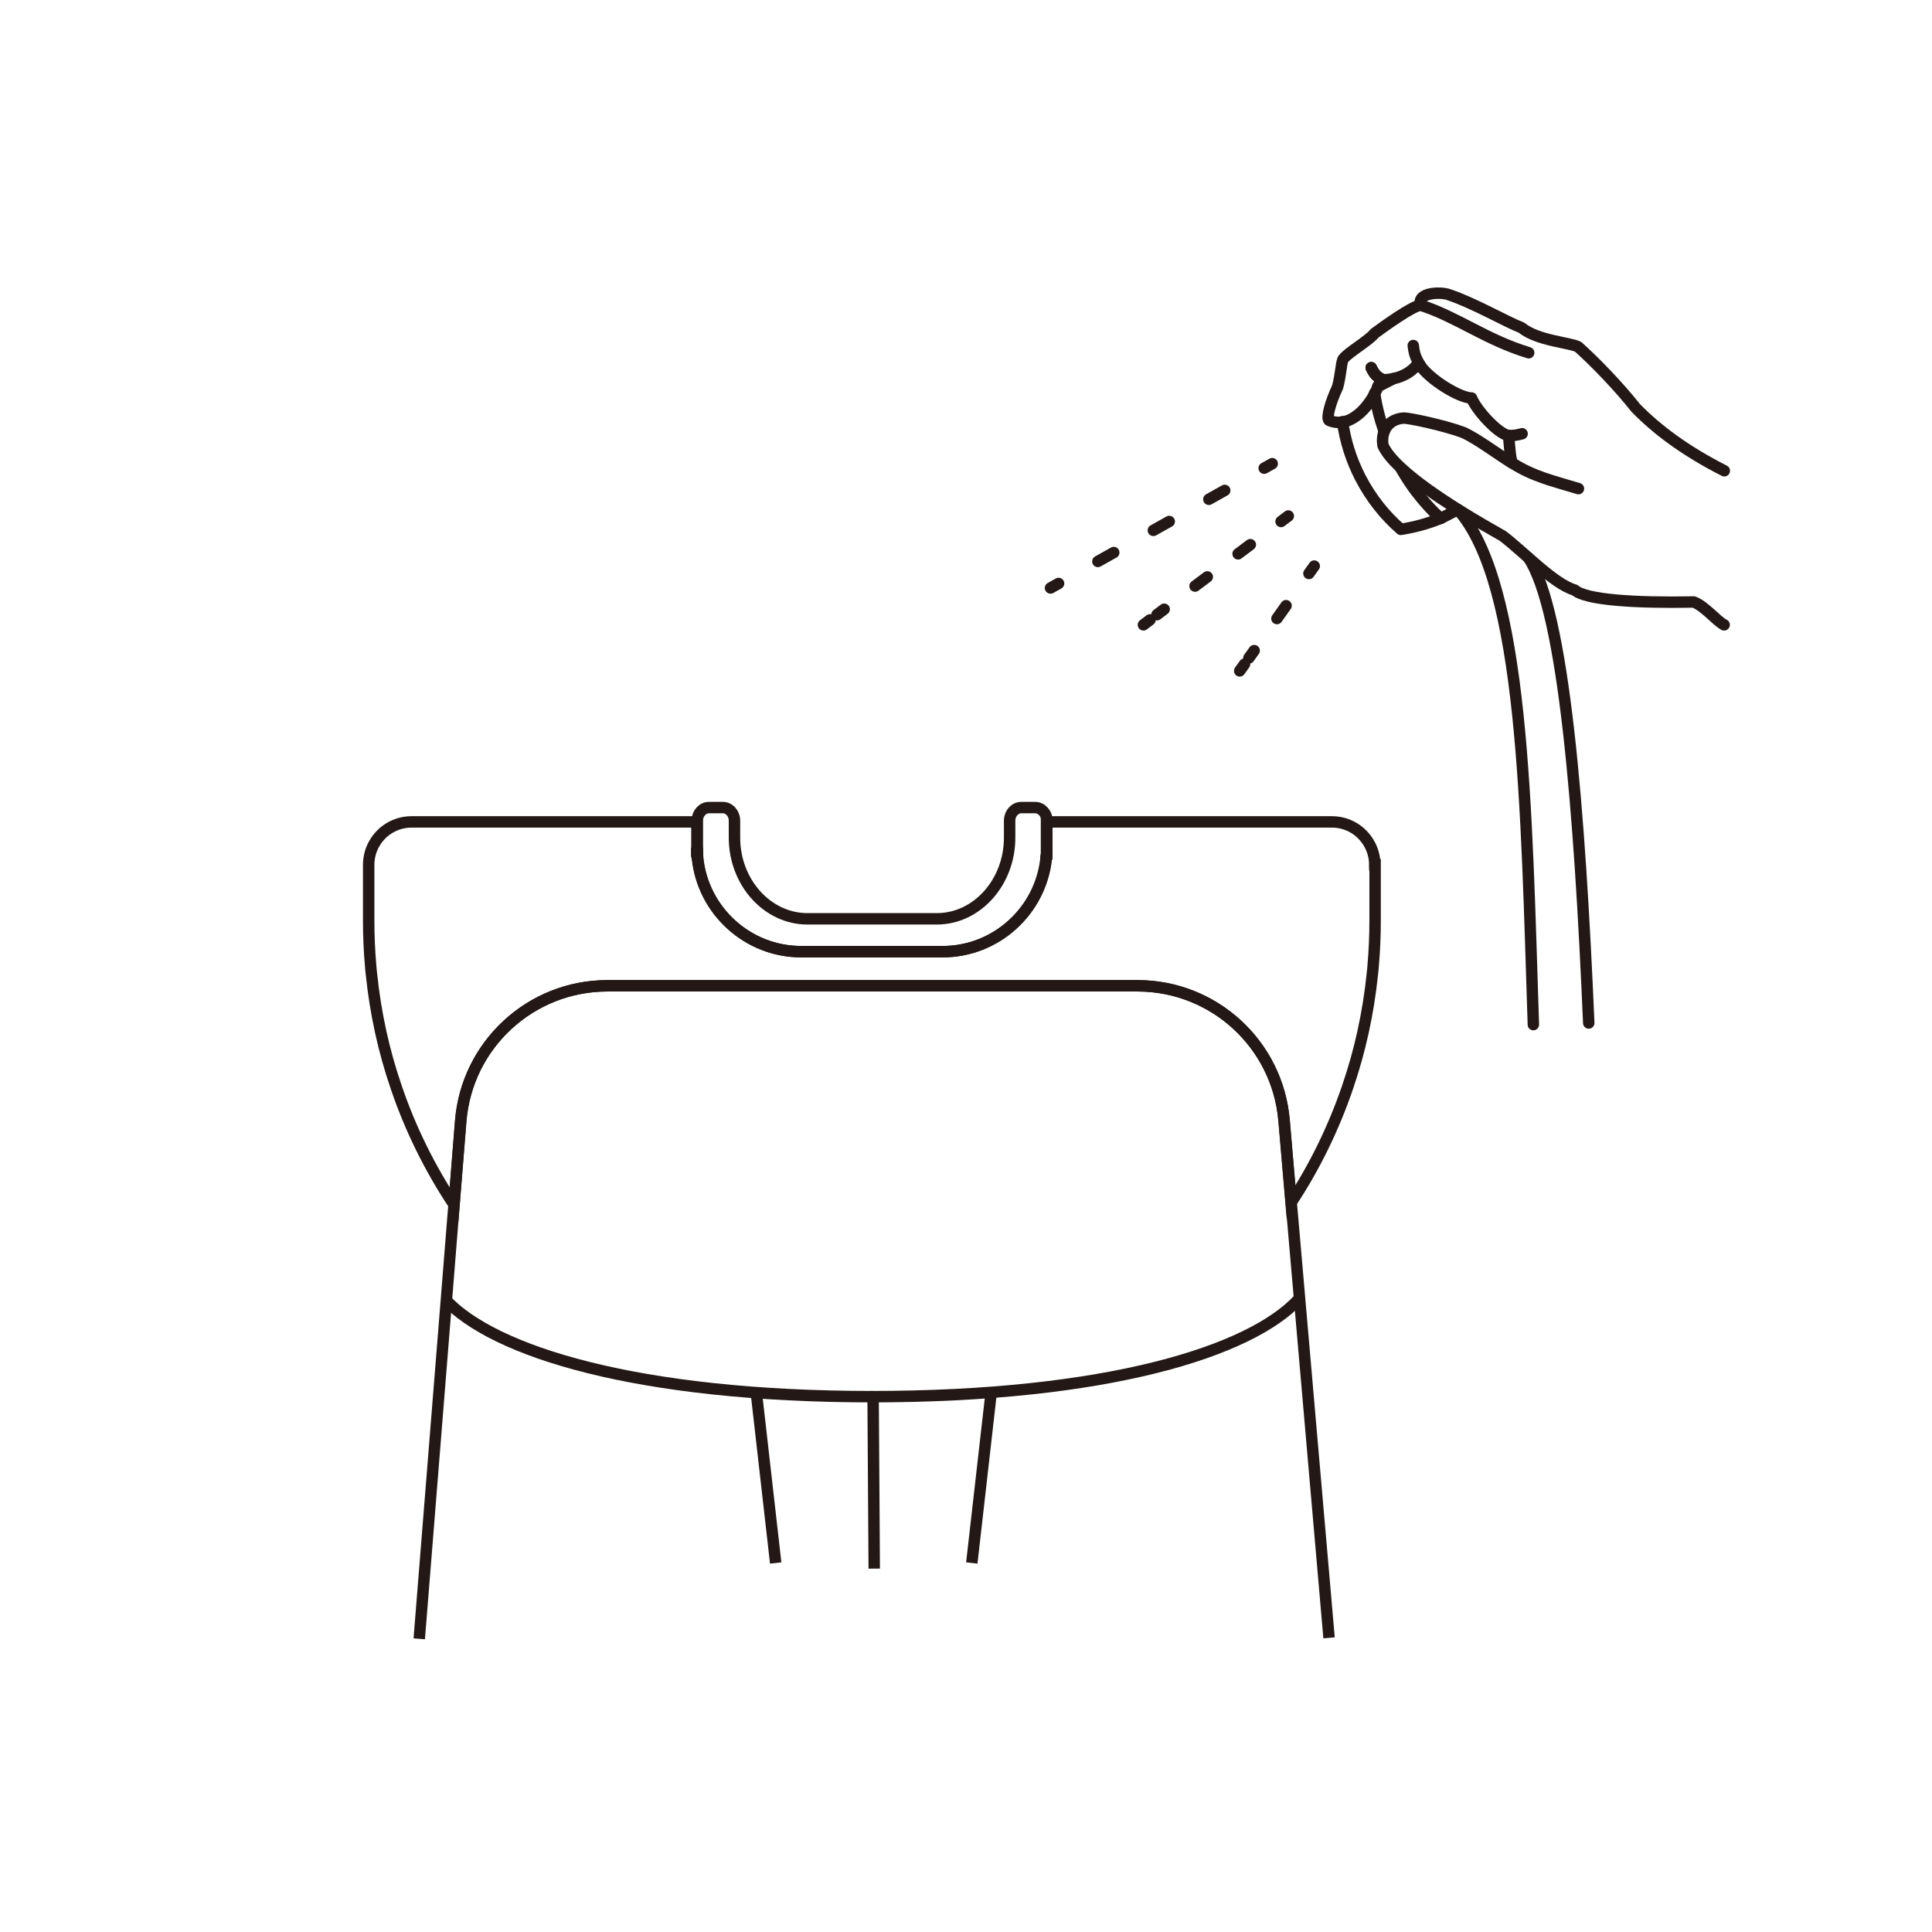 <?xml version="1.0" encoding="UTF-8"?><svg id="_レイヤー_2" xmlns="http://www.w3.org/2000/svg" width="120" height="120" viewBox="0 0 120 120"><defs><style>.cls-1{stroke-dasharray:0 0 .52 .52;}.cls-1,.cls-2,.cls-3,.cls-4,.cls-5,.cls-6,.cls-7{fill:none;}.cls-1,.cls-2,.cls-4,.cls-5,.cls-6,.cls-7{stroke:#231815;stroke-width:.71px;}.cls-1,.cls-2,.cls-5,.cls-6,.cls-7{stroke-linecap:round;stroke-linejoin:round;}.cls-2{stroke-dasharray:0 0 .98 2.45;}.cls-3{stroke-width:0px;}.cls-4{stroke-miterlimit:10;}.cls-5{stroke-dasharray:0 0 .95 2.39;}.cls-6{stroke-dasharray:0 0 1.13 2.82;}</style></defs><g id="_レイヤー_1-2"><rect class="cls-3" width="120" height="120"/><path class="cls-7" d="m89.49,32.19c-.83.35-1.68.56-2.48.69-.99-.86-1.86-1.94-2.52-3.22-.58-1.13-.94-2.3-1.1-3.47"/><path class="cls-7" d="m85.97,26.79c-.28-.8-.48-1.59-.59-2.37"/><path class="cls-7" d="m90.55,31.65l-1.06.55s-.03-.02-.04-.04c-.01-.01-.03-.02-.04-.03-.11-.09-.21-.2-.32-.3l-.03-.03c-.38-.38-.74-.8-1.08-1.24-.12-.15-.23-.31-.34-.47-.21-.3-.4-.61-.59-.93-.02-.02-.03-.05-.04-.07,0,0,0,0,0,0,0,0,0,0,0,0"/><polyline class="cls-7" points="85.57 24.02 86.57 23.51 86.58 23.51"/><path class="cls-7" d="m85.17,22.84c.23.5.47.62.7.74"/><path class="cls-7" d="m85.17,22.84c.23.5.47.62.7.74"/><path class="cls-7" d="m107.1,29.24c-2.38-1.21-4.14-2.51-5.5-3.9-1.07-1.35-2.5-2.83-3.58-3.8-.54-.27-2.53-.38-3.52-1.19-.97-.37-2.95-1.53-4.52-2.05-.48-.18-2-.15-1.74.65"/><path class="cls-7" d="m93.68,27.05h0c-.66-.13-1.98-1.58-2.28-2.33-.73,0-2.59-1.13-3.2-2.04h.01"/><path class="cls-7" d="m107.09,38.81c-.47-.24-1.21-1.17-1.89-1.42-3.66.07-6.7-.13-7.39-.74-1.31-.38-3.16-2.37-4.47-3.36-.59-.34-1.65-.93-2.79-1.65-1.24-.78-2.59-1.7-3.53-2.58,0,0,0,0,0,0-.53-.49-.93-.96-1.12-1.39-.05-.3-.03-.61.08-.89,0,0,0,0,0,0,.18-.44.58-.77,1.19-.81.31-.03,2.64.48,3.71.89.81.35,2.16,1.36,2.97,1.86.02.01.04.02.06.03-.01-.04-.03-.09-.03-.14t0,0c-.13-.54-.14-1.47-.2-1.56"/><path class="cls-7" d="m88.2,22.67s-.06-.1-.09-.14c-.08.12-.18.23-.28.33-.38.37-.84.56-1.26.65h0c-.27.06-.52.08-.7.07-.04,0-.09,0-.12,0-.04.15-.1.3-.17.45-.05.13-.11.26-.18.39h0s0,0,0,.01c-.46.87-1.18,1.63-1.98,1.78-.28.05-.57.03-.87-.1-.18-.14.07-1.09.53-2.07.22-.8.23-1.69.38-1.77.23-.34,1.61-1.15,1.91-1.56.54-.4,2.44-1.77,2.88-1.75,2.26.73,4.02,2.13,6.7,2.95"/><path class="cls-7" d="m85.17,22.84c.23.5.47.62.7.74"/><path class="cls-7" d="m87.78,21.46c.07.66.23.84.33,1.07"/><path class="cls-7" d="m93.91,28.75c1.35.86,2.52,1.11,4.13,1.6"/><path class="cls-7" d="m93.68,27.05c.28.02.57-.03.86-.11"/><path class="cls-7" d="m90.55,31.65c4.12,4.65,4.25,18.67,4.69,31.99"/><path class="cls-7" d="m94.93,34.64c2.22,3.3,3.19,15.78,3.75,28.9"/><path class="cls-4" d="m43.33,53.32c-.02-.07-.03-.14-.03-.22v-.45c0,.22.01.45.03.67Z"/><path class="cls-4" d="m65.02,52.65v.45c0,.08-.01.15-.03.22.02-.22.03-.45.03-.67Z"/><path class="cls-4" d="m43.33,53.32c-.02-.07-.03-.14-.03-.22v-.45c0,.22.01.45.03.67Z"/><path class="cls-4" d="m65.02,52.65v.45c0,.08-.01.15-.03.22.02-.22.03-.45.03-.67Z"/><path class="cls-4" d="m43.33,53.32c-.02-.07-.03-.14-.03-.22v-.45c0,.22.01.45.03.67Z"/><path class="cls-4" d="m65.02,52.65v.45c0,.08-.01.15-.03.22.02-.22.03-.45.03-.67Z"/><path class="cls-4" d="m85.41,53.71v3.49c0,.93-.04,1.85-.12,2.77-.01.17-.03.35-.05.52-.25,2.44-.77,4.8-1.54,7.04-.87,2.55-2.05,4.96-3.51,7.17l-.44-5.12c-.41-4.72-4.36-8.35-9.1-8.35h-32.93c-4.76,0-8.73,3.66-9.11,8.41l-.41,5.19c-1.49-2.25-2.71-4.7-3.59-7.3-.77-2.24-1.29-4.6-1.54-7.04-.02-.17-.04-.34-.05-.52-.08-.91-.12-1.84-.12-2.77v-3.49c0-.48.13-.94.36-1.33h0c.46-.8,1.32-1.33,2.3-1.33h17.73v2.05c0,.08.01.15.03.22,0,0,0,0,0,0,.34,3.24,3.11,5.79,6.43,5.79h8.79c3.33,0,6.09-2.55,6.43-5.79,0,0,0,0,0,0,.02-.07.03-.14.03-.22v-2.05h17.73c.98,0,1.84.53,2.3,1.33h0c.23.39.36.85.36,1.33Z"/><path class="cls-4" d="m43.33,53.32c-.02-.07-.03-.14-.03-.22v-.45c0,.22.01.45.03.67Z"/><path class="cls-4" d="m65.02,50.97v1.68c0,.22-.01.45-.03.67,0,0,0,0,0,0-.34,3.24-3.1,5.79-6.43,5.79h-8.79c-3.33,0-6.09-2.55-6.43-5.79,0,0,0,0,0,0-.02-.22-.03-.45-.03-.67v-1.68c0-.45.33-.81.73-.81h.85c.41,0,.73.37.73.81v1.06c0,2.77,2.04,5.04,4.53,5.04h8.04c2.49,0,4.52-2.27,4.52-5.04v-1.06c0-.45.33-.81.73-.81h.85c.4,0,.74.37.74.81Z"/><path class="cls-4" d="m65.02,52.65v.45c0,.08-.01.15-.03.22.02-.22.03-.45.03-.67Z"/><path class="cls-4" d="m26.04,101.79l2.16-26.96.42-5.19c.38-4.75,4.34-8.41,9.11-8.41h32.93c4.74,0,8.69,3.62,9.1,8.35l.44,5.12,2.35,27.03"/><path class="cls-4" d="m27.65,80.7c2.99,3.24,11.89,6.05,26.57,6.05"/><path class="cls-4" d="m80.66,80.7c-2.99,3.24-11.89,6.05-26.57,6.05"/><line class="cls-4" x1="54.23" y1="86.76" x2="54.3" y2="97.43"/><line class="cls-4" x1="60.36" y1="97.08" x2="61.56" y2="86.53"/><line class="cls-4" x1="48.18" y1="97.08" x2="46.98" y2="86.53"/><line class="cls-7" x1="79.02" y1="28.8" x2="78.52" y2="29.08"/><line class="cls-6" x1="76.07" y1="30.46" x2="66.98" y2="35.55"/><line class="cls-7" x1="65.75" y1="36.24" x2="65.25" y2="36.52"/><line class="cls-7" x1="80.02" y1="32.05" x2="79.57" y2="32.39"/><line class="cls-5" x1="77.66" y1="33.83" x2="73.27" y2="37.12"/><line class="cls-7" x1="72.31" y1="37.84" x2="71.86" y2="38.18"/><line class="cls-1" x1="71.43" y1="38.5" x2="71.02" y2="38.81"/><line class="cls-7" x1="81.63" y1="35.16" x2="81.3" y2="35.62"/><line class="cls-2" x1="79.88" y1="37.62" x2="78.61" y2="39.41"/><line class="cls-7" x1="77.9" y1="40.41" x2="77.57" y2="40.87"/><line class="cls-1" x1="77.3" y1="41.25" x2="77" y2="41.67"/></g></svg>